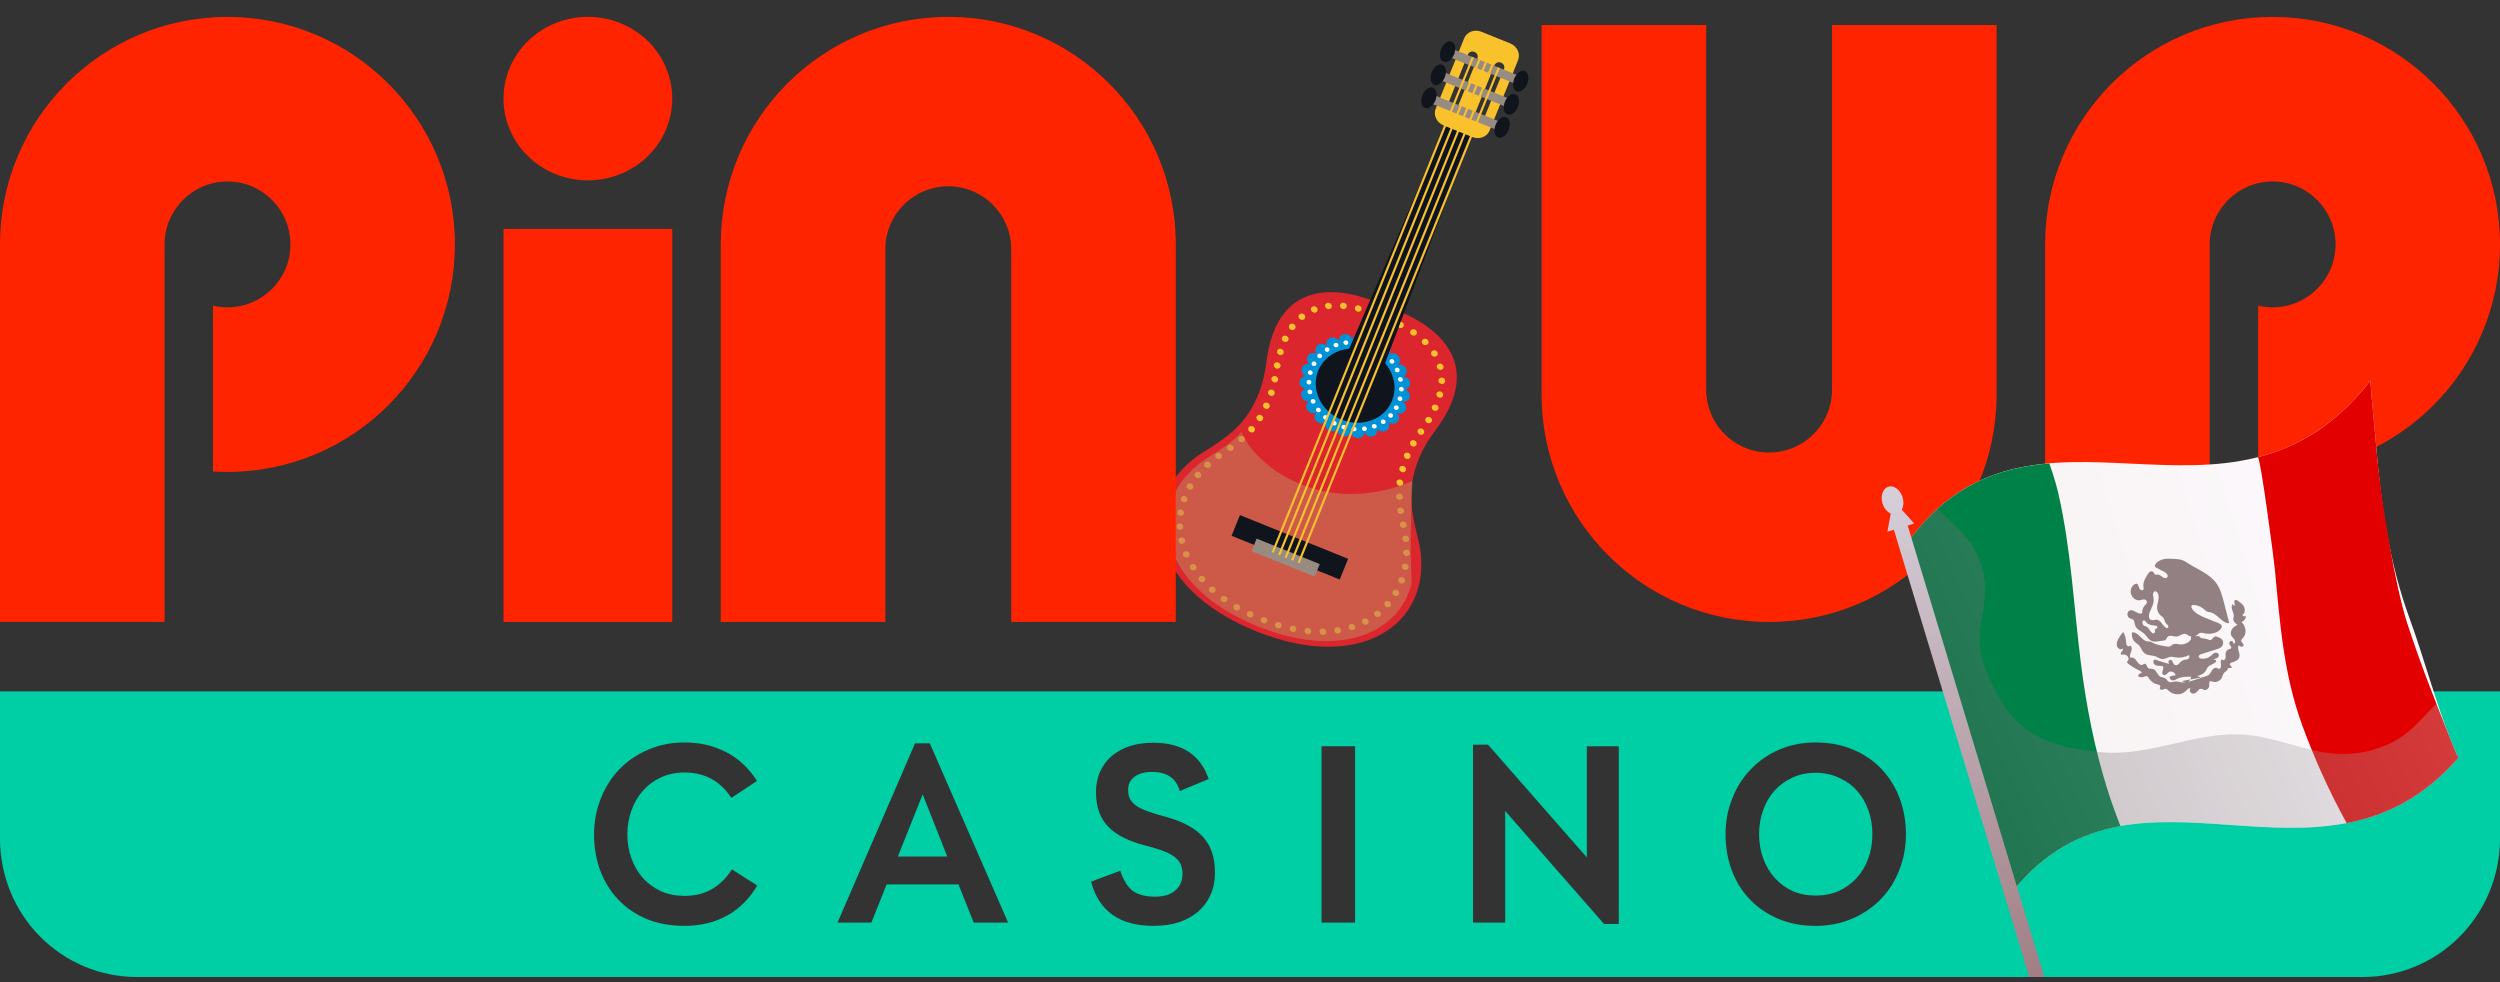 <?xml version="1.0" encoding="UTF-8"?>
<svg xmlns="http://www.w3.org/2000/svg" width="84" height="33" viewBox="0 0 84 33" fill="none">
  <rect x="0" y="0" width="84" height="33" fill="#333333" stroke="none"/>
  <g clip-path="url(#clip0_2_349)">
    <path d="M22.588 3.313C22.588 4.041 22.29 4.739 21.759 5.255C21.227 5.77 20.505 6.06 19.753 6.06C19.001 6.06 18.281 5.77 17.748 5.255C17.216 4.741 16.918 4.041 16.918 3.313C16.918 2.584 17.216 1.887 17.748 1.37C18.279 0.856 18.999 0.566 19.753 0.566C20.505 0.566 21.225 0.856 21.759 1.37C22.288 1.885 22.588 2.584 22.588 3.313Z" fill="#FF2400"></path>
    <path d="M22.588 7.691H16.918V20.898H22.588V7.691Z" fill="#FF2400"></path>
    <g clip-path="url(#clip1_2_349)">
      <path d="M40.512 15.141C41.089 14.792 41.554 14.432 41.855 14.022C42.246 13.489 42.468 12.858 42.546 12.201C42.911 9.115 45.309 9.77 46.236 10.145C46.484 10.245 46.734 10.345 46.982 10.446C47.91 10.821 50.089 12.016 48.207 14.489C47.807 15.015 47.528 15.623 47.438 16.279C47.37 16.783 47.456 17.366 47.627 18.016C48.36 20.782 45.907 22.707 42.198 21.208C38.488 19.709 38.062 16.621 40.51 15.14L40.512 15.141Z" fill="#DC262D"></path>
      <path d="M41.427 14.985C41.469 15.032 41.463 15.101 41.413 15.135C41.363 15.169 41.291 15.159 41.251 15.109C41.211 15.062 41.217 14.994 41.266 14.96C41.316 14.927 41.386 14.937 41.426 14.983L41.427 14.985Z" fill="#F9C22D"></path>
      <path d="M41.793 14.681C41.838 14.724 41.841 14.796 41.796 14.837C41.748 14.874 41.674 14.868 41.632 14.823C41.59 14.777 41.591 14.71 41.637 14.673C41.68 14.635 41.749 14.637 41.795 14.681L41.793 14.681Z" fill="#F9C22D"></path>
      <path d="M42.119 14.34C42.171 14.378 42.182 14.446 42.142 14.494C42.105 14.543 42.031 14.545 41.981 14.502C41.933 14.46 41.927 14.394 41.96 14.35C41.995 14.307 42.066 14.303 42.119 14.34Z" fill="#F9C22D"></path>
      <path d="M42.383 13.953C42.44 13.984 42.46 14.051 42.428 14.103C42.396 14.156 42.327 14.169 42.273 14.135C42.219 14.1 42.2 14.033 42.228 13.984C42.258 13.936 42.328 13.922 42.383 13.953Z" fill="#F9C22D"></path>
      <path d="M42.594 13.535C42.653 13.559 42.681 13.624 42.657 13.68C42.632 13.735 42.565 13.757 42.507 13.729C42.449 13.701 42.421 13.637 42.444 13.584C42.466 13.533 42.534 13.511 42.594 13.535Z" fill="#F9C22D"></path>
      <path d="M42.749 13.094C42.811 13.113 42.846 13.175 42.829 13.232C42.811 13.29 42.747 13.318 42.686 13.297C42.626 13.275 42.59 13.213 42.607 13.159C42.623 13.106 42.687 13.076 42.749 13.094Z" fill="#F9C22D"></path>
      <path d="M42.852 12.638C42.915 12.65 42.957 12.709 42.945 12.768C42.933 12.827 42.874 12.862 42.813 12.846C42.751 12.831 42.709 12.773 42.72 12.716C42.73 12.66 42.79 12.625 42.852 12.638Z" fill="#F9C22D"></path>
      <path d="M42.935 12.176C42.998 12.19 43.036 12.247 43.027 12.304C43.017 12.361 42.96 12.396 42.897 12.385C42.834 12.373 42.791 12.315 42.8 12.255C42.81 12.196 42.873 12.161 42.935 12.176Z" fill="#F9C22D"></path>
      <path d="M43.053 11.724C43.114 11.745 43.147 11.805 43.132 11.859C43.117 11.913 43.054 11.944 42.993 11.927C42.931 11.91 42.895 11.849 42.91 11.79C42.927 11.732 42.994 11.703 43.053 11.724Z" fill="#F9C22D"></path>
      <path d="M43.23 11.29C43.287 11.32 43.314 11.383 43.288 11.433C43.264 11.484 43.201 11.508 43.14 11.482C43.082 11.458 43.05 11.391 43.076 11.336C43.103 11.282 43.171 11.26 43.228 11.29L43.23 11.29Z" fill="#F9C22D"></path>
      <path d="M43.485 10.898C43.537 10.938 43.546 11.001 43.515 11.047C43.483 11.093 43.413 11.103 43.359 11.07C43.305 11.037 43.289 10.969 43.324 10.917C43.358 10.866 43.435 10.86 43.485 10.898Z" fill="#F9C22D"></path>
      <path d="M43.831 10.576C43.87 10.626 43.864 10.69 43.821 10.725C43.779 10.761 43.709 10.755 43.662 10.712C43.615 10.669 43.617 10.598 43.667 10.558C43.718 10.518 43.793 10.529 43.832 10.578L43.831 10.576Z" fill="#F9C22D"></path>
      <path d="M44.263 10.361C44.286 10.417 44.262 10.477 44.21 10.499C44.157 10.517 44.091 10.497 44.059 10.443C44.027 10.39 44.048 10.32 44.11 10.299C44.17 10.274 44.24 10.304 44.263 10.361Z" fill="#F9C22D"></path>
      <path d="M44.748 10.271C44.755 10.33 44.713 10.383 44.656 10.388C44.598 10.394 44.54 10.357 44.524 10.297C44.509 10.24 44.549 10.18 44.616 10.173C44.683 10.167 44.742 10.21 44.749 10.27L44.748 10.271Z" fill="#F9C22D"></path>
      <path d="M45.251 10.291C45.245 10.349 45.191 10.391 45.133 10.386C45.073 10.38 45.023 10.331 45.023 10.27C45.023 10.211 45.077 10.165 45.142 10.17C45.209 10.176 45.258 10.231 45.251 10.291Z" fill="#F9C22D"></path>
      <path d="M45.746 10.397C45.73 10.454 45.671 10.486 45.611 10.471C45.551 10.455 45.512 10.398 45.523 10.34C45.535 10.282 45.596 10.245 45.659 10.262C45.723 10.279 45.761 10.34 45.746 10.397Z" fill="#F9C22D"></path>
      <path d="M46.225 10.568C46.203 10.622 46.136 10.646 46.079 10.623C46.023 10.601 45.992 10.539 46.011 10.483C46.03 10.427 46.097 10.399 46.158 10.424C46.219 10.449 46.247 10.511 46.225 10.566L46.225 10.568Z" fill="#F9C22D"></path>
      <path d="M46.697 10.758C46.674 10.813 46.609 10.838 46.55 10.813C46.49 10.789 46.46 10.726 46.482 10.671C46.504 10.617 46.57 10.592 46.629 10.616C46.689 10.64 46.719 10.703 46.697 10.758Z" fill="#F9C22D"></path>
      <path d="M47.159 10.969C47.129 11.021 47.063 11.039 47.008 11.011C46.953 10.985 46.927 10.92 46.952 10.866C46.977 10.813 47.045 10.791 47.104 10.821C47.163 10.85 47.187 10.916 47.159 10.969Z" fill="#F9C22D"></path>
      <path d="M47.589 11.237C47.551 11.284 47.482 11.291 47.432 11.256C47.381 11.223 47.367 11.155 47.399 11.106C47.433 11.056 47.503 11.046 47.559 11.083C47.613 11.121 47.627 11.19 47.589 11.236L47.589 11.237Z" fill="#F9C22D"></path>
      <path d="M47.965 11.571C47.917 11.607 47.846 11.604 47.806 11.561C47.764 11.52 47.761 11.452 47.804 11.411C47.846 11.368 47.919 11.371 47.968 11.416C48.015 11.464 48.013 11.533 47.965 11.569L47.965 11.571Z" fill="#F9C22D"></path>
      <path d="M48.252 11.974C48.194 11.997 48.128 11.977 48.098 11.926C48.067 11.879 48.084 11.814 48.135 11.782C48.188 11.751 48.26 11.77 48.294 11.826C48.328 11.883 48.307 11.949 48.251 11.972L48.252 11.974Z" fill="#F9C22D"></path>
      <path d="M48.412 12.429C48.349 12.435 48.293 12.397 48.276 12.344C48.264 12.289 48.297 12.234 48.357 12.219C48.417 12.201 48.483 12.239 48.499 12.303C48.517 12.365 48.475 12.422 48.412 12.429Z" fill="#F9C22D"></path>
      <path d="M48.437 12.9C48.373 12.892 48.328 12.84 48.329 12.785C48.329 12.729 48.38 12.686 48.444 12.687C48.508 12.687 48.559 12.74 48.56 12.802C48.559 12.865 48.501 12.909 48.439 12.9L48.437 12.9Z" fill="#F9C22D"></path>
      <path d="M48.347 13.359C48.286 13.339 48.252 13.281 48.264 13.226C48.277 13.172 48.339 13.139 48.401 13.153C48.463 13.167 48.502 13.228 48.489 13.287C48.476 13.348 48.409 13.378 48.347 13.358L48.347 13.359Z" fill="#F9C22D"></path>
      <path d="M48.175 13.794C48.117 13.766 48.09 13.703 48.114 13.652C48.138 13.601 48.202 13.578 48.261 13.602C48.319 13.625 48.353 13.691 48.326 13.746C48.3 13.801 48.233 13.823 48.175 13.794Z" fill="#F9C22D"></path>
      <path d="M47.946 14.202C47.892 14.169 47.871 14.103 47.901 14.055C47.933 14.007 48 13.991 48.055 14.021C48.112 14.052 48.135 14.12 48.102 14.171C48.071 14.222 47.999 14.236 47.945 14.203L47.946 14.202Z" fill="#F9C22D"></path>
      <path d="M47.684 14.591C47.63 14.557 47.613 14.488 47.646 14.437C47.678 14.388 47.749 14.38 47.802 14.415C47.856 14.449 47.87 14.518 47.838 14.566C47.807 14.614 47.738 14.624 47.684 14.591Z" fill="#F9C22D"></path>
      <path d="M47.441 14.991C47.383 14.962 47.36 14.895 47.387 14.842C47.412 14.787 47.49 14.775 47.543 14.807C47.601 14.839 47.614 14.901 47.59 14.953C47.564 15.003 47.497 15.02 47.44 14.993L47.441 14.991Z" fill="#F9C22D"></path>
      <path d="M47.246 15.416C47.187 15.392 47.156 15.328 47.175 15.271C47.193 15.213 47.267 15.194 47.325 15.218C47.385 15.246 47.406 15.305 47.389 15.359C47.37 15.412 47.306 15.437 47.246 15.414L47.246 15.416Z" fill="#F9C22D"></path>
      <path d="M47.108 15.863C47.045 15.847 47.006 15.785 47.019 15.727C47.029 15.667 47.098 15.638 47.159 15.658C47.221 15.678 47.252 15.737 47.242 15.793C47.229 15.849 47.168 15.88 47.107 15.864L47.108 15.863Z" fill="#F9C22D"></path>
      <path d="M47.029 16.325C46.966 16.317 46.918 16.261 46.923 16.199C46.926 16.137 46.986 16.099 47.05 16.112C47.111 16.124 47.153 16.179 47.151 16.236C47.148 16.292 47.092 16.331 47.029 16.323L47.029 16.325Z" fill="#F9C22D"></path>
      <path d="M47.026 16.796C46.962 16.796 46.908 16.747 46.907 16.686C46.904 16.625 46.954 16.578 47.019 16.582C47.082 16.585 47.136 16.635 47.137 16.692C47.14 16.749 47.09 16.795 47.026 16.796Z" fill="#F9C22D"></path>
      <path d="M47.078 17.27C47.014 17.276 46.958 17.231 46.95 17.17C46.941 17.109 46.986 17.058 47.05 17.055C47.114 17.052 47.17 17.097 47.178 17.154C47.186 17.211 47.141 17.263 47.078 17.27Z" fill="#F9C22D"></path>
      <path d="M47.169 17.739C47.106 17.749 47.047 17.707 47.034 17.648C47.022 17.589 47.063 17.534 47.125 17.526C47.188 17.518 47.247 17.559 47.26 17.617C47.272 17.674 47.23 17.729 47.169 17.739Z" fill="#F9C22D"></path>
      <path d="M47.244 18.211C47.181 18.212 47.124 18.167 47.117 18.11C47.109 18.052 47.154 18.002 47.217 17.996C47.28 17.991 47.338 18.035 47.344 18.097C47.353 18.157 47.307 18.209 47.243 18.21L47.244 18.211Z" fill="#F9C22D"></path>
      <path d="M47.255 18.683C47.192 18.677 47.143 18.625 47.144 18.568C47.144 18.511 47.195 18.466 47.259 18.468C47.322 18.47 47.374 18.522 47.373 18.583C47.375 18.644 47.32 18.689 47.256 18.682L47.255 18.683Z" fill="#F9C22D"></path>
      <path d="M47.194 19.149C47.131 19.133 47.093 19.076 47.102 19.021C47.11 18.965 47.167 18.928 47.23 18.939C47.293 18.95 47.337 19.008 47.329 19.068C47.32 19.128 47.255 19.164 47.194 19.149Z" fill="#F9C22D"></path>
      <path d="M47.058 19.597C46.998 19.573 46.966 19.511 46.987 19.459C47.008 19.407 47.067 19.378 47.13 19.398C47.189 19.418 47.229 19.483 47.206 19.539C47.183 19.595 47.118 19.623 47.059 19.598L47.058 19.597Z" fill="#F9C22D"></path>
      <path d="M46.843 20.012C46.789 19.979 46.769 19.913 46.796 19.864C46.824 19.816 46.893 19.799 46.951 19.827C47.009 19.856 47.03 19.923 46.998 19.976C46.968 20.029 46.898 20.045 46.842 20.01L46.843 20.012Z" fill="#F9C22D"></path>
      <path d="M46.552 20.38C46.503 20.338 46.497 20.271 46.535 20.229C46.57 20.186 46.641 20.181 46.692 20.218C46.745 20.255 46.755 20.325 46.715 20.372C46.674 20.418 46.599 20.419 46.551 20.378L46.552 20.38Z" fill="#F9C22D"></path>
      <path d="M46.194 20.69C46.155 20.641 46.159 20.574 46.204 20.54C46.251 20.506 46.321 20.512 46.365 20.557C46.411 20.603 46.409 20.674 46.357 20.71C46.308 20.747 46.235 20.739 46.195 20.691L46.194 20.69Z" fill="#F9C22D"></path>
      <path d="M45.777 20.932C45.745 20.877 45.766 20.818 45.816 20.789C45.866 20.761 45.937 20.78 45.971 20.832C46.005 20.884 45.989 20.95 45.934 20.98C45.88 21.012 45.805 20.985 45.777 20.932Z" fill="#F9C22D"></path>
      <path d="M45.318 21.1C45.298 21.042 45.326 20.982 45.382 20.967C45.438 20.949 45.503 20.976 45.529 21.032C45.555 21.087 45.527 21.153 45.468 21.172C45.405 21.189 45.339 21.156 45.318 21.1Z" fill="#F9C22D"></path>
      <path d="M44.833 21.196C44.822 21.137 44.86 21.081 44.919 21.073C44.979 21.066 45.038 21.102 45.054 21.162C45.071 21.221 45.033 21.279 44.969 21.288C44.905 21.297 44.843 21.256 44.832 21.198L44.833 21.196Z" fill="#F9C22D"></path>
      <path d="M44.333 21.224C44.33 21.164 44.377 21.115 44.438 21.115C44.499 21.114 44.554 21.162 44.561 21.221C44.568 21.281 44.522 21.331 44.458 21.332C44.393 21.333 44.338 21.285 44.335 21.225L44.333 21.224Z" fill="#F9C22D"></path>
      <path d="M43.831 21.191C43.836 21.132 43.889 21.088 43.949 21.095C44.01 21.102 44.058 21.155 44.057 21.214C44.057 21.274 44.003 21.318 43.938 21.311C43.873 21.303 43.824 21.25 43.829 21.191L43.831 21.191Z" fill="#F9C22D"></path>
      <path d="M43.332 21.104C43.344 21.047 43.402 21.01 43.462 21.023C43.522 21.038 43.566 21.092 43.558 21.151C43.55 21.21 43.49 21.249 43.427 21.235C43.363 21.222 43.321 21.163 43.332 21.104Z" fill="#F9C22D"></path>
      <path d="M42.843 20.97C42.861 20.914 42.922 20.885 42.981 20.903C43.04 20.919 43.078 20.979 43.063 21.037C43.049 21.095 42.987 21.127 42.923 21.11C42.862 21.09 42.825 21.027 42.842 20.972L42.843 20.97Z" fill="#F9C22D"></path>
      <path d="M42.363 20.799C42.385 20.744 42.451 20.718 42.508 20.74C42.566 20.763 42.597 20.825 42.578 20.881C42.559 20.937 42.493 20.963 42.433 20.94C42.373 20.916 42.341 20.854 42.363 20.799Z" fill="#F9C22D"></path>
      <path d="M41.901 20.59C41.927 20.537 41.996 20.517 42.051 20.544C42.107 20.573 42.133 20.636 42.108 20.688C42.083 20.741 42.015 20.765 41.958 20.735C41.9 20.707 41.874 20.641 41.901 20.588L41.901 20.59Z" fill="#F9C22D"></path>
      <path d="M41.455 20.346C41.488 20.295 41.557 20.283 41.61 20.314C41.664 20.344 41.684 20.41 41.655 20.461C41.625 20.513 41.555 20.528 41.498 20.497C41.442 20.465 41.423 20.395 41.457 20.346L41.455 20.346Z" fill="#F9C22D"></path>
      <path d="M41.037 20.062C41.074 20.016 41.144 20.011 41.196 20.045C41.246 20.079 41.259 20.147 41.224 20.195C41.189 20.242 41.117 20.25 41.063 20.214C41.009 20.178 40.999 20.107 41.037 20.062Z" fill="#F9C22D"></path>
      <path d="M40.651 19.736C40.694 19.697 40.765 19.698 40.811 19.737C40.857 19.778 40.861 19.845 40.819 19.889C40.779 19.933 40.706 19.933 40.656 19.89C40.606 19.847 40.604 19.778 40.648 19.737L40.651 19.736Z" fill="#F9C22D"></path>
      <path d="M40.313 19.368C40.363 19.334 40.431 19.346 40.472 19.39C40.513 19.435 40.507 19.502 40.46 19.539C40.414 19.578 40.341 19.569 40.297 19.519C40.252 19.471 40.263 19.402 40.311 19.368L40.313 19.368Z" fill="#F9C22D"></path>
      <path d="M40.031 18.962C40.087 18.935 40.154 18.956 40.186 19.007C40.22 19.056 40.204 19.121 40.152 19.151C40.1 19.181 40.027 19.163 39.992 19.11C39.956 19.056 39.977 18.988 40.032 18.962L40.031 18.962Z" fill="#F9C22D"></path>
      <path d="M39.817 18.523C39.878 18.506 39.944 18.535 39.965 18.59C39.985 18.644 39.964 18.704 39.904 18.727C39.849 18.749 39.775 18.721 39.752 18.662C39.729 18.603 39.758 18.541 39.818 18.525L39.817 18.523Z" fill="#F9C22D"></path>
      <path d="M39.686 18.061C39.748 18.054 39.808 18.094 39.822 18.149C39.835 18.206 39.796 18.26 39.734 18.271C39.672 18.283 39.612 18.244 39.597 18.182C39.582 18.121 39.621 18.066 39.685 18.059L39.686 18.061Z" fill="#F9C22D"></path>
      <path d="M39.645 17.587C39.709 17.591 39.758 17.64 39.759 17.697C39.764 17.753 39.716 17.801 39.653 17.802C39.59 17.804 39.535 17.755 39.531 17.692C39.53 17.63 39.582 17.584 39.646 17.588L39.645 17.587Z" fill="#F9C22D"></path>
      <path d="M39.689 17.119C39.751 17.133 39.795 17.191 39.785 17.246C39.775 17.301 39.72 17.339 39.656 17.329C39.593 17.32 39.547 17.263 39.557 17.202C39.568 17.141 39.626 17.104 39.688 17.118L39.689 17.119Z" fill="#F9C22D"></path>
      <path d="M39.825 16.673C39.886 16.697 39.912 16.757 39.897 16.812C39.879 16.865 39.816 16.892 39.754 16.872C39.693 16.852 39.659 16.791 39.679 16.732C39.698 16.674 39.769 16.648 39.827 16.672L39.825 16.673Z" fill="#F9C22D"></path>
      <path d="M40.038 16.256C40.092 16.289 40.115 16.354 40.085 16.402C40.056 16.451 39.992 16.47 39.933 16.439C39.876 16.412 39.85 16.344 39.88 16.291C39.912 16.238 39.983 16.222 40.038 16.256Z" fill="#F9C22D"></path>
      <path d="M40.318 15.878C40.367 15.918 40.378 15.986 40.341 16.03C40.303 16.072 40.234 16.08 40.183 16.044C40.13 16.008 40.117 15.937 40.156 15.891C40.196 15.844 40.268 15.839 40.318 15.878Z" fill="#F9C22D"></path>
      <path d="M40.653 15.546C40.697 15.591 40.699 15.66 40.656 15.698C40.613 15.737 40.541 15.733 40.495 15.69C40.448 15.648 40.446 15.58 40.492 15.538C40.538 15.496 40.61 15.5 40.653 15.546Z" fill="#F9C22D"></path>
      <path d="M41.035 15.259C41.073 15.31 41.065 15.377 41.017 15.41C40.969 15.443 40.898 15.432 40.857 15.383C40.815 15.336 40.824 15.268 40.874 15.233C40.925 15.197 40.996 15.209 41.035 15.259Z" fill="#F9C22D"></path>
      <g style="mix-blend-mode:multiply" opacity="0.65">
        <path d="M41.723 14.52C42.042 15.46 44.278 17.488 47.456 16.167C47.456 16.167 47.346 18.23 47.432 19.592C47.021 21.279 45.008 22.155 42.263 21.046C38.761 19.631 38.36 16.717 40.671 15.32C41.091 15.065 41.451 14.803 41.722 14.518L41.723 14.52Z" fill="#C57757"></path>
      </g>
      <path d="M46.319 11.616L46.313 11.631L46.328 11.621C46.511 11.452 46.816 11.677 46.69 11.889L46.684 11.904L46.696 11.896C46.923 11.781 47.157 12.074 46.975 12.242L46.964 12.253L46.98 12.25C47.235 12.2 47.38 12.537 47.153 12.649L47.138 12.656L47.155 12.656C47.419 12.673 47.465 13.029 47.21 13.078L47.194 13.081L47.21 13.087C47.463 13.17 47.407 13.519 47.142 13.499L47.125 13.499L47.139 13.508C47.363 13.651 47.207 13.966 46.955 13.882L46.938 13.875L46.949 13.889C47.126 14.082 46.884 14.342 46.66 14.197L46.647 14.189L46.655 14.203C46.773 14.431 46.461 14.615 46.284 14.421L46.273 14.408L46.277 14.424C46.327 14.67 45.969 14.765 45.851 14.537L45.843 14.522L45.842 14.538C45.821 14.784 45.443 14.782 45.393 14.535L45.389 14.519L45.383 14.534C45.291 14.762 44.922 14.664 44.945 14.418L44.947 14.402L44.936 14.414C44.782 14.608 44.448 14.42 44.541 14.194L44.547 14.179L44.535 14.188C44.327 14.331 44.054 14.069 44.21 13.878L44.22 13.866L44.204 13.871C43.961 13.953 43.769 13.637 43.976 13.494L43.99 13.486L43.974 13.487C43.711 13.504 43.614 13.155 43.858 13.073L43.874 13.068L43.858 13.065C43.597 13.014 43.602 12.658 43.865 12.643L43.881 12.641L43.865 12.635C43.625 12.519 43.731 12.183 43.993 12.236L44.009 12.239L43.996 12.228C43.794 12.058 43.995 11.767 44.234 11.883L44.251 11.89L44.24 11.877C44.09 11.665 44.371 11.442 44.573 11.613L44.586 11.624L44.58 11.609C44.494 11.37 44.832 11.229 44.981 11.442L44.991 11.456L44.99 11.44C44.976 11.191 45.348 11.145 45.431 11.384L45.437 11.4L45.444 11.385C45.499 11.145 45.875 11.195 45.889 11.443L45.889 11.459L45.895 11.444C46.022 11.233 46.376 11.377 46.318 11.615L46.319 11.616Z" fill="#0092D7"></path>
      <path d="M44.292 12.458C44.038 13.088 44.387 13.823 45.072 14.1C45.758 14.377 46.52 14.091 46.774 13.461C47.029 12.831 46.68 12.095 45.994 11.818C45.309 11.541 44.547 11.827 44.292 12.458Z" fill="#10141D"></path>
      <path d="M44.009 12.595C43.965 12.585 43.934 12.541 43.948 12.497C43.96 12.454 44.006 12.431 44.048 12.447C44.09 12.462 44.117 12.505 44.106 12.543C44.093 12.581 44.053 12.605 44.009 12.595Z" fill="white"></path>
      <path d="M43.982 12.92C43.937 12.919 43.899 12.881 43.898 12.835C43.901 12.79 43.94 12.758 43.986 12.764C44.031 12.769 44.066 12.807 44.062 12.847C44.061 12.886 44.027 12.919 43.983 12.918L43.982 12.92Z" fill="white"></path>
      <path d="M44.031 13.245C43.987 13.254 43.944 13.224 43.933 13.179C43.92 13.134 43.955 13.094 43.998 13.091C44.043 13.087 44.081 13.118 44.092 13.158C44.102 13.198 44.074 13.237 44.031 13.246L44.031 13.245Z" fill="white"></path>
      <path d="M44.157 13.557C44.116 13.576 44.066 13.556 44.047 13.513C44.027 13.47 44.046 13.425 44.087 13.412C44.129 13.398 44.178 13.419 44.196 13.457C44.211 13.495 44.195 13.54 44.156 13.555L44.157 13.557Z" fill="white"></path>
      <path d="M44.35 13.839C44.316 13.864 44.262 13.855 44.232 13.818C44.205 13.78 44.212 13.73 44.25 13.709C44.288 13.688 44.338 13.698 44.362 13.732C44.389 13.765 44.384 13.811 44.351 13.837L44.35 13.839Z" fill="white"></path>
      <path d="M44.603 14.077C44.577 14.109 44.524 14.111 44.486 14.08C44.447 14.052 44.447 13.997 44.477 13.97C44.508 13.939 44.557 13.943 44.592 13.968C44.626 13.995 44.631 14.043 44.604 14.075L44.603 14.077Z" fill="white"></path>
      <path d="M44.903 14.259C44.886 14.296 44.836 14.309 44.792 14.285C44.75 14.262 44.732 14.215 44.755 14.18C44.778 14.146 44.828 14.133 44.866 14.153C44.905 14.173 44.92 14.221 44.903 14.259Z" fill="white"></path>
      <path d="M45.236 14.374C45.227 14.415 45.182 14.441 45.135 14.425C45.089 14.412 45.062 14.367 45.075 14.328C45.09 14.289 45.133 14.267 45.175 14.279C45.216 14.294 45.244 14.332 45.236 14.374Z" fill="white"></path>
      <path d="M45.58 14.419C45.582 14.461 45.544 14.495 45.495 14.493C45.447 14.488 45.41 14.449 45.414 14.406C45.417 14.364 45.456 14.334 45.498 14.339C45.54 14.342 45.577 14.376 45.579 14.418L45.58 14.419Z" fill="white"></path>
      <path d="M45.925 14.392C45.937 14.434 45.908 14.473 45.861 14.481C45.814 14.491 45.769 14.455 45.763 14.414C45.756 14.372 45.787 14.338 45.829 14.329C45.871 14.323 45.914 14.351 45.926 14.393L45.925 14.392Z" fill="white"></path>
      <path d="M46.25 14.292C46.272 14.331 46.254 14.378 46.209 14.393C46.165 14.409 46.116 14.389 46.099 14.349C46.082 14.309 46.102 14.264 46.141 14.249C46.181 14.237 46.229 14.255 46.248 14.293L46.25 14.292Z" fill="white"></path>
      <path d="M46.538 14.126C46.568 14.16 46.561 14.21 46.523 14.236C46.484 14.26 46.431 14.25 46.406 14.212C46.381 14.175 46.389 14.129 46.424 14.108C46.458 14.085 46.507 14.092 46.537 14.125L46.538 14.126Z" fill="white"></path>
      <path d="M46.777 13.901C46.812 13.928 46.818 13.978 46.787 14.012C46.759 14.047 46.701 14.044 46.67 14.014C46.636 13.983 46.637 13.937 46.662 13.906C46.688 13.875 46.739 13.873 46.775 13.9L46.777 13.901Z" fill="white"></path>
      <path d="M46.953 13.629C46.994 13.647 47.011 13.695 46.988 13.735C46.965 13.774 46.916 13.788 46.877 13.764C46.84 13.741 46.823 13.693 46.842 13.657C46.862 13.622 46.911 13.611 46.953 13.629Z" fill="white"></path>
      <path d="M47.056 13.322C47.1 13.332 47.131 13.376 47.117 13.42C47.105 13.463 47.059 13.486 47.017 13.47C46.974 13.455 46.948 13.412 46.959 13.374C46.972 13.336 47.011 13.312 47.056 13.322Z" fill="white"></path>
      <path d="M47.084 12.998C47.129 12.999 47.167 13.037 47.168 13.083C47.165 13.128 47.126 13.16 47.08 13.154C47.035 13.149 47.001 13.111 47.005 13.071C47.005 13.031 47.039 12.999 47.084 13L47.084 12.998Z" fill="white"></path>
      <path d="M47.035 12.673C47.079 12.664 47.122 12.694 47.133 12.738C47.146 12.784 47.111 12.823 47.068 12.827C47.023 12.831 46.986 12.8 46.974 12.76C46.964 12.719 46.992 12.681 47.036 12.672L47.035 12.673Z" fill="white"></path>
      <path d="M46.91 12.361C46.95 12.342 47.001 12.362 47.02 12.405C47.039 12.448 47.021 12.493 46.979 12.506C46.937 12.52 46.888 12.498 46.871 12.461C46.855 12.423 46.871 12.378 46.91 12.362L46.91 12.361Z" fill="white"></path>
      <path d="M46.716 12.079C46.751 12.053 46.804 12.062 46.834 12.1C46.862 12.138 46.854 12.188 46.816 12.209C46.778 12.23 46.728 12.22 46.704 12.186C46.677 12.153 46.682 12.107 46.715 12.081L46.716 12.079Z" fill="white"></path>
      <path d="M46.463 11.841C46.49 11.809 46.543 11.806 46.58 11.838C46.619 11.866 46.62 11.92 46.589 11.948C46.558 11.978 46.509 11.975 46.474 11.949C46.44 11.923 46.435 11.875 46.462 11.842L46.463 11.841Z" fill="white"></path>
      <path d="M46.163 11.659C46.18 11.621 46.23 11.608 46.274 11.633C46.317 11.656 46.334 11.703 46.311 11.738C46.289 11.772 46.238 11.785 46.2 11.765C46.161 11.745 46.146 11.697 46.163 11.659Z" fill="white"></path>
      <path d="M45.831 11.544C45.839 11.503 45.884 11.476 45.931 11.492C45.978 11.506 46.005 11.551 45.991 11.59C45.977 11.629 45.933 11.651 45.891 11.639C45.85 11.624 45.823 11.585 45.831 11.544Z" fill="white"></path>
      <path d="M45.484 11.498C45.482 11.456 45.52 11.422 45.57 11.424C45.618 11.43 45.654 11.468 45.651 11.511C45.648 11.553 45.609 11.584 45.567 11.578C45.524 11.575 45.488 11.541 45.486 11.499L45.484 11.498Z" fill="white"></path>
      <path d="M45.141 11.526C45.129 11.484 45.158 11.445 45.205 11.437C45.252 11.427 45.297 11.463 45.303 11.503C45.31 11.546 45.279 11.58 45.237 11.588C45.195 11.595 45.153 11.567 45.14 11.525L45.141 11.526Z" fill="white"></path>
      <path d="M44.816 11.626C44.794 11.587 44.813 11.54 44.857 11.524C44.901 11.509 44.95 11.529 44.967 11.569C44.984 11.609 44.964 11.654 44.925 11.668C44.886 11.681 44.837 11.663 44.818 11.625L44.816 11.626Z" fill="white"></path>
      <path d="M44.528 11.792C44.499 11.758 44.505 11.708 44.543 11.682C44.582 11.658 44.635 11.668 44.66 11.705C44.685 11.742 44.677 11.789 44.642 11.81C44.609 11.833 44.56 11.826 44.53 11.793L44.528 11.792Z" fill="white"></path>
      <path d="M44.29 12.017C44.254 11.99 44.248 11.94 44.279 11.906C44.307 11.871 44.365 11.874 44.396 11.904C44.43 11.935 44.429 11.981 44.404 12.012C44.378 12.043 44.327 12.045 44.291 12.018L44.29 12.017Z" fill="white"></path>
      <path d="M44.114 12.289C44.072 12.271 44.056 12.223 44.079 12.183C44.101 12.144 44.15 12.13 44.189 12.154C44.226 12.177 44.243 12.225 44.224 12.26C44.205 12.296 44.155 12.307 44.114 12.289Z" fill="white"></path>
      <path d="M45.297 18.776L41.662 17.307L41.381 18.003L45.015 19.472L45.297 18.776Z" fill="#10141D"></path>
      <path d="M49.568 4.184L46.524 12.243L45.316 11.755L48.727 3.845L49.568 4.184Z" fill="#10141D"></path>
      <path d="M49.196 1.287L48.239 3.654C48.152 3.869 48.272 4.12 48.506 4.215L49.469 4.604C49.704 4.699 49.964 4.601 50.051 4.386L51.008 2.019C51.095 1.803 50.975 1.552 50.741 1.457L49.778 1.068C49.544 0.973 49.283 1.071 49.196 1.287ZM50.219 2.186C50.251 2.106 50.348 2.07 50.434 2.105L50.437 2.106C50.524 2.141 50.568 2.234 50.536 2.314L49.872 3.956C49.84 4.035 49.744 4.072 49.657 4.037L49.654 4.035C49.567 4 49.523 3.908 49.556 3.828L50.219 2.186ZM49.326 1.825C49.358 1.745 49.455 1.709 49.541 1.744L49.544 1.745C49.631 1.78 49.675 1.873 49.643 1.953L48.979 3.595C48.947 3.675 48.851 3.711 48.764 3.676L48.761 3.675C48.674 3.639 48.63 3.547 48.663 3.467L49.326 1.825Z" fill="#F9C22D"></path>
      <path d="M51.152 2.593L48.694 1.6L48.584 1.873L51.042 2.866L51.152 2.593Z" fill="#978B82"></path>
      <path d="M48.422 1.648C48.346 1.834 48.382 2.025 48.503 2.073C48.624 2.122 48.782 2.011 48.858 1.824C48.933 1.637 48.897 1.447 48.776 1.398C48.655 1.349 48.497 1.461 48.422 1.648Z" fill="#10141D"></path>
      <path d="M50.879 2.641C50.804 2.828 50.84 3.018 50.961 3.067C51.082 3.116 51.24 3.004 51.316 2.817C51.391 2.63 51.355 2.44 51.234 2.391C51.113 2.342 50.955 2.454 50.879 2.641Z" fill="#10141D"></path>
      <path d="M50.839 3.368L48.381 2.374L48.271 2.647L50.729 3.641L50.839 3.368Z" fill="#978B82"></path>
      <path d="M48.108 2.423C48.032 2.61 48.069 2.8 48.189 2.849C48.31 2.898 48.468 2.786 48.544 2.6C48.619 2.413 48.583 2.223 48.462 2.174C48.342 2.125 48.183 2.237 48.108 2.423Z" fill="#10141D"></path>
      <path d="M50.566 3.417C50.49 3.604 50.526 3.794 50.647 3.843C50.768 3.892 50.926 3.78 51.002 3.593C51.077 3.406 51.041 3.216 50.92 3.167C50.8 3.118 50.641 3.23 50.566 3.417Z" fill="#10141D"></path>
      <path d="M50.526 4.142L48.068 3.149L47.958 3.422L50.416 4.415L50.526 4.142Z" fill="#978B82"></path>
      <path d="M47.795 3.198C47.719 3.385 47.755 3.575 47.876 3.624C47.997 3.673 48.156 3.561 48.231 3.374C48.306 3.187 48.27 2.997 48.15 2.948C48.029 2.899 47.87 3.011 47.795 3.198Z" fill="#10141D"></path>
      <path d="M50.253 4.191C50.177 4.378 50.213 4.568 50.334 4.617C50.455 4.666 50.614 4.554 50.689 4.367C50.764 4.181 50.728 3.99 50.607 3.942C50.486 3.893 50.328 4.004 50.253 4.191Z" fill="#10141D"></path>
      <path d="M44.344 18.954L42.223 18.097L42.052 18.52L44.173 19.377L44.344 18.954Z" fill="#978B82"></path>
      <path d="M50.394 2.287L50.327 2.259L43.601 18.9L43.668 18.927L50.394 2.287Z" fill="#F9C22D"></path>
      <path d="M50.176 2.198L50.109 2.171L43.383 18.812L43.45 18.839L50.176 2.198Z" fill="#F9C22D"></path>
      <path d="M49.958 2.11L49.891 2.083L43.165 18.724L43.232 18.751L49.958 2.11Z" fill="#F9C22D"></path>
      <path d="M49.74 2.022L49.672 1.995L42.947 18.636L43.014 18.663L49.74 2.022Z" fill="#F9C22D"></path>
      <path d="M49.522 1.934L49.455 1.907L42.729 18.548L42.796 18.575L49.522 1.934Z" fill="#F9C22D"></path>
    </g>
    <path d="M7.642 15.856C11.863 15.856 15.284 12.433 15.284 8.212C15.284 3.991 11.863 0.568 7.642 0.568C3.421 0.568 0 3.991 0 8.212V20.898H5.529V15.56V8.225C5.529 8.22 5.529 8.216 5.529 8.212C5.529 7.044 6.477 6.097 7.644 6.097C8.812 6.097 9.759 7.044 9.759 8.212C9.759 9.38 8.812 10.327 7.644 10.327C7.476 10.327 7.312 10.308 7.157 10.27V15.841C7.314 15.85 7.478 15.856 7.642 15.856Z" fill="#FF2400"></path>
    <path d="M76.358 15.856C80.579 15.856 84 12.433 84 8.212C84 3.991 80.579 0.568 76.358 0.568C72.137 0.568 68.716 3.991 68.716 8.212V20.898H74.245V15.856V8.212C74.245 7.045 75.192 6.097 76.36 6.097C77.528 6.097 78.475 7.045 78.475 8.212C78.475 9.38 77.528 10.327 76.36 10.327C76.192 10.327 76.028 10.308 75.873 10.27V15.842C76.032 15.85 76.194 15.856 76.358 15.856Z" fill="#FF2400"></path>
    <path d="M39.506 8.21V20.896H33.977V8.372C33.977 7.811 33.754 7.273 33.357 6.877C32.96 6.48 32.423 6.257 31.862 6.257C31.301 6.257 30.764 6.48 30.367 6.877C29.97 7.273 29.747 7.811 29.747 8.372C29.747 8.378 29.747 8.382 29.747 8.389V15.558V20.896H24.218V8.21C24.218 3.989 27.639 0.566 31.86 0.566C36.083 0.566 39.506 3.989 39.506 8.21Z" fill="#FF2400"></path>
    <path d="M51.798 13.254V0.839H57.327V5.904V13.063C57.327 13.072 57.327 13.082 57.327 13.091C57.327 13.651 57.55 14.189 57.947 14.586C58.344 14.983 58.881 15.205 59.442 15.205C60.003 15.205 60.54 14.983 60.937 14.586C61.334 14.189 61.557 13.651 61.557 13.091V0.839H67.086V13.254C67.086 17.475 63.663 20.898 59.444 20.898C55.219 20.898 51.798 17.475 51.798 13.254Z" fill="#FF2400"></path>
    <path fill-rule="evenodd" clip-rule="evenodd" d="M0 23.23H83.815H84V28.194C83.996 29.425 83.507 30.605 82.643 31.472C81.78 32.34 80.611 32.827 79.392 32.827H4.605C4.003 32.829 3.404 32.709 2.846 32.478C2.287 32.245 1.781 31.905 1.352 31.474C0.924 31.044 0.586 30.534 0.353 29.971C0.122 29.408 0.002 28.803 0 28.194V23.23ZM20.189 26.827C20.336 26.454 20.541 26.13 20.804 25.855C21.073 25.574 21.394 25.354 21.767 25.195C22.14 25.03 22.549 24.947 22.996 24.947C23.515 24.947 23.98 25.054 24.389 25.268C24.805 25.476 25.154 25.8 25.435 26.24L24.573 26.809C24.2 26.24 23.677 25.956 23.005 25.956C22.711 25.956 22.445 26.011 22.207 26.121C21.968 26.231 21.767 26.381 21.602 26.57C21.437 26.753 21.308 26.974 21.217 27.23C21.125 27.481 21.079 27.75 21.079 28.037C21.079 28.325 21.125 28.594 21.217 28.844C21.308 29.095 21.437 29.315 21.602 29.505C21.773 29.688 21.975 29.835 22.207 29.945C22.445 30.049 22.711 30.101 23.005 30.101C23.372 30.101 23.683 30.021 23.94 29.862C24.203 29.703 24.42 29.486 24.591 29.211L25.444 29.752C25.187 30.192 24.851 30.529 24.435 30.761C24.02 30.993 23.54 31.109 22.996 31.109C22.525 31.109 22.103 31.033 21.73 30.88C21.357 30.721 21.039 30.504 20.776 30.229C20.514 29.954 20.312 29.63 20.171 29.257C20.031 28.884 19.96 28.477 19.96 28.037C19.96 27.609 20.037 27.206 20.189 26.827ZM30.746 24.975H31.241L33.873 30.999H32.717L32.204 29.715H29.792L29.279 30.999H28.141L30.746 24.975ZM31.828 28.78L31.002 26.689L30.168 28.78H31.828ZM37.641 29.257C37.745 29.575 37.886 29.801 38.063 29.936C38.246 30.064 38.494 30.128 38.806 30.128C39.093 30.128 39.319 30.061 39.484 29.926C39.649 29.786 39.732 29.596 39.732 29.358C39.732 29.248 39.714 29.147 39.677 29.055C39.64 28.963 39.576 28.881 39.484 28.808C39.399 28.734 39.276 28.667 39.117 28.606C38.965 28.545 38.769 28.484 38.531 28.422C37.944 28.276 37.513 28.062 37.238 27.781C36.962 27.493 36.825 27.105 36.825 26.616C36.825 26.372 36.868 26.148 36.953 25.947C37.045 25.739 37.173 25.561 37.339 25.415C37.504 25.268 37.705 25.155 37.944 25.075C38.182 24.996 38.451 24.956 38.751 24.956C39.717 24.956 40.337 25.363 40.612 26.176L39.64 26.579C39.524 26.151 39.212 25.937 38.705 25.937C38.454 25.937 38.259 25.992 38.118 26.102C37.977 26.206 37.907 26.347 37.907 26.524V26.552C37.907 26.662 37.925 26.757 37.962 26.836C38.005 26.916 38.072 26.992 38.164 27.065C38.262 27.133 38.393 27.197 38.558 27.258C38.723 27.319 38.934 27.383 39.191 27.451C39.759 27.609 40.172 27.836 40.429 28.129C40.692 28.422 40.823 28.82 40.823 29.321C40.823 29.596 40.774 29.844 40.676 30.064C40.579 30.284 40.438 30.474 40.255 30.633C40.077 30.785 39.86 30.904 39.603 30.99C39.353 31.07 39.069 31.109 38.751 31.109C37.62 31.109 36.923 30.614 36.66 29.624L37.641 29.257ZM44.403 25.075H45.531V30.999H44.403V25.075ZM54.39 25.075V31.045H53.895L50.575 27.249V30.999H49.493V25.02H49.998L53.317 28.808V25.075H54.39ZM58.208 26.818C58.354 26.445 58.562 26.121 58.831 25.846C59.1 25.564 59.418 25.344 59.785 25.186C60.158 25.026 60.564 24.947 61.005 24.947C61.469 24.947 61.888 25.026 62.261 25.186C62.64 25.344 62.961 25.564 63.224 25.846C63.486 26.121 63.688 26.448 63.829 26.827C63.969 27.2 64.04 27.6 64.04 28.028C64.04 28.462 63.963 28.869 63.81 29.248C63.664 29.621 63.456 29.945 63.187 30.22C62.918 30.495 62.597 30.712 62.224 30.871C61.851 31.03 61.445 31.109 61.005 31.109C60.54 31.109 60.121 31.03 59.748 30.871C59.375 30.712 59.057 30.495 58.794 30.22C58.532 29.945 58.33 29.621 58.189 29.248C58.049 28.869 57.978 28.462 57.978 28.028C57.978 27.6 58.055 27.197 58.208 26.818ZM59.106 28.028C59.106 28.322 59.152 28.594 59.244 28.844C59.336 29.095 59.464 29.312 59.629 29.495C59.794 29.679 59.993 29.826 60.225 29.936C60.457 30.04 60.717 30.091 61.005 30.091C61.292 30.091 61.552 30.04 61.784 29.936C62.022 29.826 62.224 29.679 62.389 29.495C62.554 29.312 62.683 29.095 62.774 28.844C62.866 28.594 62.912 28.322 62.912 28.028C62.912 27.735 62.866 27.463 62.774 27.212C62.683 26.961 62.554 26.744 62.389 26.561C62.224 26.378 62.022 26.234 61.784 26.13C61.552 26.02 61.292 25.965 61.005 25.965C60.717 25.965 60.457 26.02 60.225 26.13C59.993 26.234 59.794 26.378 59.629 26.561C59.464 26.744 59.336 26.961 59.244 27.212C59.152 27.463 59.106 27.735 59.106 28.028Z" fill="#00CFA6"></path>
    <g clip-path="url(#clip2_2_349)">
      <path d="M82.374 24.944C81.832 23.577 81.462 22.155 80.96 20.773C80.279 18.907 80.01 17.017 79.844 15.051C79.784 14.311 79.698 13.55 79.642 12.79C74.903 18.878 68.297 12.307 64.041 18.302L67.582 30.005C71.746 24.696 77.974 30.726 82.598 25.465C82.521 25.298 82.445 25.126 82.374 24.944Z" fill="url(#paint0_linear_2_349)"></path>
      <path d="M70.822 26.566C70.373 25.154 70.092 23.685 69.91 22.221C69.676 20.345 69.587 18.456 69.165 16.601C69.049 16.089 68.856 15.571 68.856 15.571C67.097 15.718 65.442 16.33 64.041 18.302L67.582 30.005C68.681 28.602 69.927 27.994 71.248 27.756C71.092 27.365 70.951 26.967 70.822 26.566Z" fill="#008147"></path>
      <path d="M82.374 24.944C81.832 23.577 81.323 22.306 80.872 20.909C80.519 19.814 80.008 17.02 79.845 15.054C79.784 14.314 79.699 13.553 79.642 12.792C78.475 14.292 77.195 15.022 75.863 15.361C75.951 15.337 76.41 18.848 76.437 19.136C76.605 20.937 76.732 22.68 77.366 24.399C77.777 25.515 78.271 26.617 78.849 27.656C80.162 27.403 81.431 26.794 82.598 25.465C82.521 25.298 82.446 25.128 82.374 24.944Z" fill="#E20000"></path>
      <path style="mix-blend-mode:multiply" opacity="0.32" d="M82.374 24.944C82.2 24.506 81.86 23.644 81.86 23.644C81.86 23.644 81.236 24.296 81.144 24.385C80.166 25.355 78.844 25.421 78.033 25.273C77.275 25.134 76.54 24.846 75.78 24.725C73.951 24.433 72.331 25.473 70.491 25.265C69.734 25.18 68.959 25.054 68.283 24.64C67.603 24.221 67.18 23.551 66.855 22.816C66.707 22.484 66.576 22.139 66.533 21.778C66.464 21.222 66.627 20.699 66.683 20.154C66.785 19.142 66.407 18.303 65.663 17.627C65.544 17.518 65.098 17.098 65.098 17.098C64.732 17.429 64.379 17.826 64.041 18.302C65.256 22.318 66.436 26.217 67.582 30.005C71.746 24.696 77.974 30.726 82.598 25.465C82.521 25.298 82.445 25.126 82.374 24.944Z" fill="url(#paint1_linear_2_349)"></path>
      <path d="M64.055 17.514L63.59 17.655L71.484 43.744L71.949 43.603L64.055 17.514Z" fill="url(#paint2_linear_2_349)"></path>
      <path d="M63.612 16.806L63.416 17.864L64.318 17.591L63.612 16.806Z" fill="url(#paint3_linear_2_349)"></path>
      <path d="M63.928 16.71C64.004 16.963 63.915 17.216 63.729 17.273C63.544 17.329 63.329 17.168 63.252 16.915C63.176 16.662 63.265 16.409 63.451 16.353C63.637 16.297 63.851 16.458 63.928 16.71Z" fill="url(#paint4_linear_2_349)"></path>
      <path d="M74.01 22.773C74.021 22.767 74.031 22.756 74.042 22.75C74.047 22.748 74.049 22.747 74.054 22.746L73.942 22.766C73.942 22.766 73.97 22.782 73.986 22.783C73.994 22.781 74.003 22.778 74.01 22.776L74.01 22.773Z" fill="#928082"></path>
      <path d="M75.35 20.65C75.433 20.613 75.444 20.476 75.398 20.384C75.349 20.293 75.263 20.235 75.181 20.18C75.151 20.161 75.115 20.144 75.09 20.165C75.043 20.21 75.126 20.347 75.064 20.357C75.049 20.337 75.035 20.316 75.021 20.295C74.972 20.34 74.981 20.432 75.005 20.503C75.029 20.574 75.065 20.65 75.053 20.723C75.05 20.746 75.038 20.769 75.038 20.794C75.032 20.88 75.113 20.947 75.181 20.991C75.116 21.027 75.047 21.068 75 21.132C74.954 21.196 74.936 21.294 74.98 21.37C75.008 21.42 75.058 21.452 75.086 21.502C75.114 21.552 75.101 21.637 75.049 21.633C75.055 21.584 75.01 21.531 74.965 21.536C74.919 21.541 74.892 21.6 74.911 21.647C74.931 21.694 74.988 21.735 74.967 21.778C74.955 21.801 74.927 21.804 74.902 21.809C74.838 21.823 74.789 21.885 74.779 21.958C74.773 22.015 74.791 22.074 74.773 22.129C74.757 22.182 74.678 22.206 74.656 22.151C74.62 22.173 74.613 22.228 74.617 22.274C74.62 22.321 74.633 22.37 74.623 22.415C74.612 22.46 74.562 22.494 74.527 22.466C74.469 22.403 74.375 22.451 74.327 22.518C74.282 22.585 74.247 22.671 74.175 22.701C74.133 22.719 74.084 22.714 74.045 22.735L74.171 22.713C74.115 22.73 74.057 22.748 74.002 22.764C73.995 22.767 73.991 22.773 73.983 22.773C73.983 22.773 73.981 22.773 73.978 22.772C73.879 22.802 73.78 22.831 73.682 22.864C73.609 22.886 73.535 22.909 73.459 22.92C73.401 22.929 73.344 22.933 73.287 22.925C73.233 22.919 73.18 22.902 73.126 22.898L73.284 22.87C73.268 22.872 73.255 22.873 73.24 22.875C73.2 22.881 73.161 22.891 73.118 22.898C73.108 22.898 73.099 22.895 73.089 22.898C73.012 22.905 72.933 22.946 72.864 22.902C72.825 22.878 72.802 22.829 72.765 22.801C72.71 22.757 72.634 22.768 72.575 22.73C72.484 22.674 72.457 22.521 72.358 22.484C72.295 22.458 72.216 22.491 72.167 22.435C72.131 22.393 72.126 22.317 72.075 22.304C72.041 22.295 72.014 22.328 71.983 22.34C71.909 22.366 71.841 22.278 71.79 22.207C71.741 22.132 71.653 22.058 71.592 22.108C71.538 22.052 71.578 21.958 71.608 21.891C71.64 21.823 71.635 21.704 71.566 21.692C71.553 21.735 71.489 21.723 71.463 21.684C71.438 21.644 71.44 21.596 71.436 21.55C71.429 21.44 71.396 21.33 71.341 21.235C71.275 21.305 71.221 21.386 71.173 21.473C71.137 21.545 71.106 21.633 71.133 21.714C71.159 21.798 71.267 21.852 71.317 21.789C71.352 21.812 71.322 21.869 71.293 21.894C71.264 21.92 71.237 21.978 71.272 21.998C71.333 21.991 71.397 21.985 71.452 22.019C71.507 22.053 71.544 22.142 71.504 22.19C71.492 22.205 71.474 22.216 71.47 22.236C71.466 22.266 71.491 22.289 71.513 22.307C71.626 22.393 71.747 22.465 71.87 22.523C71.913 22.543 71.965 22.575 71.959 22.624C71.9 22.605 71.839 22.663 71.846 22.731C71.91 22.759 71.98 22.763 72.041 22.739C72.077 22.728 72.112 22.706 72.147 22.723C72.169 22.736 72.181 22.76 72.196 22.781C72.267 22.896 72.383 22.975 72.504 23C72.54 23.006 72.59 23.024 72.587 23.064C72.585 23.084 72.57 23.097 72.568 23.115C72.56 23.159 72.619 23.188 72.658 23.177C72.696 23.165 72.733 23.137 72.774 23.144C72.81 23.15 72.838 23.181 72.865 23.209C73.03 23.363 73.287 23.368 73.438 23.222C73.486 23.174 73.537 23.108 73.605 23.124C73.564 23.153 73.569 23.23 73.608 23.271C73.646 23.31 73.705 23.314 73.751 23.292C73.797 23.272 73.832 23.231 73.866 23.193C73.883 23.171 73.902 23.149 73.93 23.143C73.969 23.134 74.01 23.166 74.051 23.179C74.138 23.206 74.23 23.128 74.232 23.029C74.233 22.979 74.216 22.909 74.258 22.89C74.282 22.881 74.309 22.892 74.333 22.901C74.46 22.949 74.609 22.882 74.664 22.751C74.683 22.703 74.693 22.647 74.726 22.609C74.773 22.556 74.868 22.53 74.85 22.455C74.896 22.449 74.941 22.441 74.987 22.436C75.004 22.397 74.933 22.371 74.925 22.326C74.919 22.291 74.953 22.27 74.984 22.261C75.092 22.226 75.227 22.185 75.247 22.059C75.266 21.933 75.156 21.785 75.219 21.682C75.25 21.704 75.281 21.728 75.316 21.731C75.351 21.734 75.388 21.709 75.384 21.669C75.38 21.614 75.312 21.587 75.304 21.534C75.298 21.488 75.337 21.46 75.365 21.432C75.499 21.302 75.47 21.021 75.311 20.904C75.39 20.872 75.454 20.794 75.473 20.702C75.425 20.727 75.359 20.7 75.334 20.643L75.35 20.65Z" fill="#928082"></path>
      <path d="M73.401 22.921C73.423 22.931 73.445 22.933 73.466 22.932C73.522 22.926 73.573 22.886 73.592 22.83L73.291 22.885C73.303 22.884 73.317 22.885 73.331 22.889C73.357 22.895 73.378 22.914 73.402 22.924L73.401 22.921Z" fill="#928082"></path>
      <path d="M73.938 22.762C73.899 22.737 73.858 22.724 73.816 22.715C73.945 22.69 74.067 22.631 74.13 22.511C74.144 22.485 74.154 22.459 74.17 22.434C74.232 22.341 74.353 22.326 74.438 22.256C74.448 22.247 74.459 22.238 74.462 22.224C74.467 22.197 74.443 22.171 74.419 22.167C74.394 22.163 74.371 22.176 74.351 22.187C74.381 22.148 74.431 22.138 74.473 22.12C74.517 22.101 74.561 22.063 74.555 22.009C74.547 21.947 74.474 21.916 74.421 21.932C74.368 21.948 74.332 21.995 74.289 22.033C74.201 22.11 74.083 22.146 73.966 22.131C73.93 22.128 73.891 22.112 73.88 22.073C73.865 22.025 73.918 21.992 73.962 21.979C74.13 21.928 74.296 21.875 74.464 21.821C74.527 21.802 74.589 21.783 74.638 21.735C74.687 21.69 74.716 21.611 74.69 21.541C74.661 21.463 74.581 21.426 74.51 21.4C74.484 21.392 74.457 21.38 74.43 21.386C74.357 21.399 74.328 21.511 74.257 21.51C74.178 21.476 74.096 21.456 74.014 21.447C73.981 21.443 73.946 21.44 73.922 21.414C73.913 21.402 73.906 21.388 73.896 21.38C73.886 21.372 73.87 21.371 73.857 21.372C73.82 21.372 73.784 21.375 73.747 21.375C73.778 21.365 73.808 21.351 73.833 21.329C73.854 21.311 73.871 21.29 73.896 21.276C73.95 21.246 74.017 21.268 74.077 21.28C74.189 21.305 74.306 21.3 74.414 21.265C74.501 21.239 74.586 21.188 74.635 21.106C74.643 21.09 74.653 21.073 74.652 21.051C74.653 20.994 74.593 20.96 74.544 20.938C74.406 20.882 74.268 20.826 74.13 20.771C73.963 20.704 73.787 20.629 73.667 20.476C73.633 20.433 73.61 20.356 73.654 20.335C73.666 20.331 73.675 20.328 73.688 20.327C73.82 20.326 73.951 20.379 74.058 20.472C74.092 20.503 74.126 20.538 74.165 20.554C74.198 20.566 74.229 20.565 74.262 20.572C74.501 20.611 74.665 20.955 74.902 20.936C74.846 20.716 74.789 20.493 74.733 20.273C74.674 20.043 74.612 19.805 74.48 19.613C74.251 19.281 73.869 19.149 73.542 18.941C73.484 18.903 73.427 18.864 73.363 18.836C73.26 18.789 73.147 18.784 73.038 18.778C72.925 18.771 72.81 18.766 72.701 18.788C72.592 18.81 72.487 18.864 72.42 18.962C72.409 18.98 72.398 18.997 72.402 19.018C72.406 19.048 72.435 19.067 72.46 19.079C72.544 19.123 72.629 19.167 72.717 19.213C72.779 19.244 72.853 19.308 72.832 19.376C72.811 19.438 72.728 19.433 72.675 19.398C72.623 19.364 72.57 19.31 72.51 19.306C72.473 19.303 72.43 19.319 72.398 19.293C72.38 19.276 72.374 19.247 72.358 19.227C72.331 19.19 72.279 19.186 72.244 19.208C72.208 19.23 72.185 19.265 72.161 19.3C72.079 19.428 71.99 19.578 72.021 19.741C72.027 19.762 72.032 19.785 72.022 19.805C72.013 19.828 71.986 19.835 71.964 19.831C71.93 19.825 71.899 19.8 71.882 19.769C71.855 19.714 71.853 19.63 71.798 19.614C71.784 19.61 71.768 19.611 71.755 19.618C71.635 19.657 71.563 19.813 71.6 19.95C71.636 20.089 71.775 20.189 71.898 20.169C71.943 20.161 71.984 20.143 72.031 20.14C72.076 20.14 72.13 20.171 72.137 20.222C72.143 20.276 72.096 20.312 72.062 20.348C72.002 20.411 71.97 20.504 71.978 20.599C71.861 20.682 71.7 20.463 71.564 20.51C71.513 20.525 71.478 20.583 71.481 20.644C71.483 20.704 71.522 20.762 71.575 20.782C71.605 20.793 71.639 20.794 71.666 20.814C71.723 20.855 71.717 20.946 71.74 21.014C71.787 21.151 71.937 21.195 72.041 21.286C72.125 21.364 72.182 21.483 72.281 21.531C72.353 21.568 72.434 21.56 72.51 21.548C72.571 21.541 72.629 21.534 72.689 21.524C72.715 21.522 72.74 21.518 72.759 21.503C72.789 21.48 72.797 21.436 72.822 21.406C72.859 21.362 72.923 21.356 72.978 21.365C73.033 21.373 73.092 21.394 73.148 21.386C73.246 21.373 73.328 21.276 73.43 21.3C73.475 21.309 73.513 21.342 73.554 21.363C73.579 21.375 73.605 21.384 73.632 21.387C73.628 21.389 73.623 21.39 73.62 21.396C73.611 21.413 73.617 21.433 73.619 21.455C73.618 21.486 73.599 21.512 73.579 21.532C73.494 21.618 73.374 21.663 73.254 21.652C73.166 21.645 73.071 21.61 72.996 21.658C72.969 21.674 72.948 21.7 72.921 21.714C72.884 21.733 72.838 21.728 72.796 21.721C72.639 21.696 72.476 21.673 72.33 21.597C72.296 21.58 72.263 21.559 72.227 21.553C72.202 21.549 72.176 21.552 72.152 21.55C72.055 21.541 71.976 21.453 71.9 21.378C71.825 21.304 71.731 21.229 71.638 21.252C71.611 21.363 71.651 21.496 71.736 21.573C71.775 21.609 71.822 21.634 71.86 21.672C71.936 21.747 71.965 21.869 72.044 21.94C72.149 22.037 72.301 22.007 72.429 22.055C72.5 22.081 72.563 22.134 72.638 22.145C72.744 22.158 72.833 22.078 72.938 22.068C72.99 22.064 73.041 22.079 73.094 22.088C73.252 22.113 73.412 22.087 73.547 22.01C73.582 22.047 73.56 22.114 73.521 22.14C73.48 22.164 73.432 22.161 73.386 22.173C73.35 22.184 73.315 22.2 73.286 22.225C73.25 22.256 73.221 22.298 73.185 22.326C73.146 22.354 73.09 22.363 73.054 22.329C73.01 22.289 73.007 22.209 72.959 22.179C72.929 22.16 72.888 22.173 72.871 22.203C72.854 22.233 72.86 22.279 72.882 22.308C72.739 22.271 72.596 22.225 72.455 22.176C72.437 22.17 72.416 22.162 72.399 22.165C72.347 22.175 72.338 22.258 72.373 22.306C72.409 22.354 72.468 22.367 72.522 22.37C72.575 22.373 72.629 22.368 72.681 22.392C72.717 22.478 72.608 22.587 72.669 22.657C72.698 22.693 72.751 22.686 72.786 22.661C72.821 22.637 72.846 22.598 72.882 22.579C72.96 22.533 73.076 22.593 73.105 22.69C73.035 22.692 72.966 22.707 72.903 22.734C72.881 22.794 72.946 22.861 73.005 22.863C73.063 22.864 73.116 22.829 73.168 22.802C73.31 22.731 73.476 22.739 73.635 22.736C73.628 22.738 73.622 22.745 73.617 22.755C73.608 22.769 73.609 22.788 73.606 22.806C73.606 22.814 73.603 22.821 73.6 22.83L73.95 22.766C73.95 22.766 73.95 22.766 73.947 22.764L73.938 22.762ZM72.484 21.09C72.484 21.09 72.473 21.105 72.466 21.11C72.443 21.128 72.417 21.147 72.394 21.165C72.415 21.192 72.415 21.234 72.396 21.259C72.377 21.284 72.339 21.288 72.312 21.268C72.305 21.262 72.297 21.256 72.293 21.249C72.273 21.227 72.25 21.203 72.23 21.181C72.207 21.124 72.163 21.073 72.111 21.05C72.081 21.037 72.047 21.03 72.022 21.007C71.983 20.972 71.971 20.9 72.001 20.86C72.013 20.837 72.046 20.841 72.069 20.856C72.089 20.872 72.105 20.898 72.122 20.918C72.159 20.963 72.213 20.985 72.267 21C72.321 21.011 72.375 21.015 72.427 21.024C72.444 21.027 72.461 21.03 72.475 21.043C72.49 21.055 72.496 21.076 72.49 21.091L72.484 21.09ZM72.808 21.107C72.675 21.06 72.616 20.847 72.48 20.824C72.403 20.811 72.32 20.869 72.252 20.818C72.191 20.772 72.197 20.67 72.221 20.595C72.276 20.437 72.383 20.293 72.362 20.12C72.357 20.069 72.339 20.019 72.342 19.968C72.345 19.916 72.374 19.863 72.419 19.866C72.451 19.868 72.481 19.895 72.498 19.926C72.542 20.002 72.534 20.099 72.518 20.182C72.501 20.265 72.473 20.349 72.479 20.437C72.485 20.527 72.528 20.617 72.593 20.675C72.626 20.707 72.667 20.728 72.695 20.767C72.732 20.82 72.733 20.892 72.774 20.941C72.799 20.973 72.834 20.993 72.853 21.029C72.869 21.066 72.844 21.121 72.812 21.103L72.808 21.107Z" fill="#928082"></path>
    </g>
  </g>
  <defs>
    <linearGradient id="paint0_linear_2_349" x1="65.761" y1="23.986" x2="81.581" y2="19.199" gradientUnits="userSpaceOnUse">
      <stop offset="0.07" stop-color="#F8F3F2"></stop>
      <stop offset="1" stop-color="#FCF9FE"></stop>
    </linearGradient>
    <linearGradient id="paint1_linear_2_349" x1="81.313" y1="17.939" x2="64.086" y2="25.999" gradientUnits="userSpaceOnUse">
      <stop stop-color="#C5C1C0"></stop>
      <stop offset="0.99" stop-color="#5F5360"></stop>
    </linearGradient>
    <linearGradient id="paint2_linear_2_349" x1="63.468" y1="16.409" x2="71.765" y2="43.829" gradientUnits="userSpaceOnUse">
      <stop stop-color="#D6CFDA"></stop>
      <stop offset="1" stop-color="#7E484B"></stop>
    </linearGradient>
    <linearGradient id="paint3_linear_2_349" x1="63.468" y1="16.409" x2="71.765" y2="43.829" gradientUnits="userSpaceOnUse">
      <stop stop-color="#D6CFDA"></stop>
      <stop offset="1" stop-color="#7E484B"></stop>
    </linearGradient>
    <linearGradient id="paint4_linear_2_349" x1="63.468" y1="16.409" x2="71.765" y2="43.829" gradientUnits="userSpaceOnUse">
      <stop stop-color="#D6CFDA"></stop>
      <stop offset="1" stop-color="#7E484B"></stop>
    </linearGradient>
    <clipPath id="clip0_2_349">
      <rect width="84" height="32.261" fill="white" transform="translate(0 0.566)"></rect>
    </clipPath>
    <clipPath id="clip1_2_349">
      <rect width="9.058" height="21.513" fill="white" transform="translate(46.061 -0.434) rotate(22.006)"></rect>
    </clipPath>
    <clipPath id="clip2_2_349">
      <rect width="17" height="29" fill="white" transform="translate(63 16.489) rotate(-16.835)"></rect>
    </clipPath>
  </defs>
</svg>
